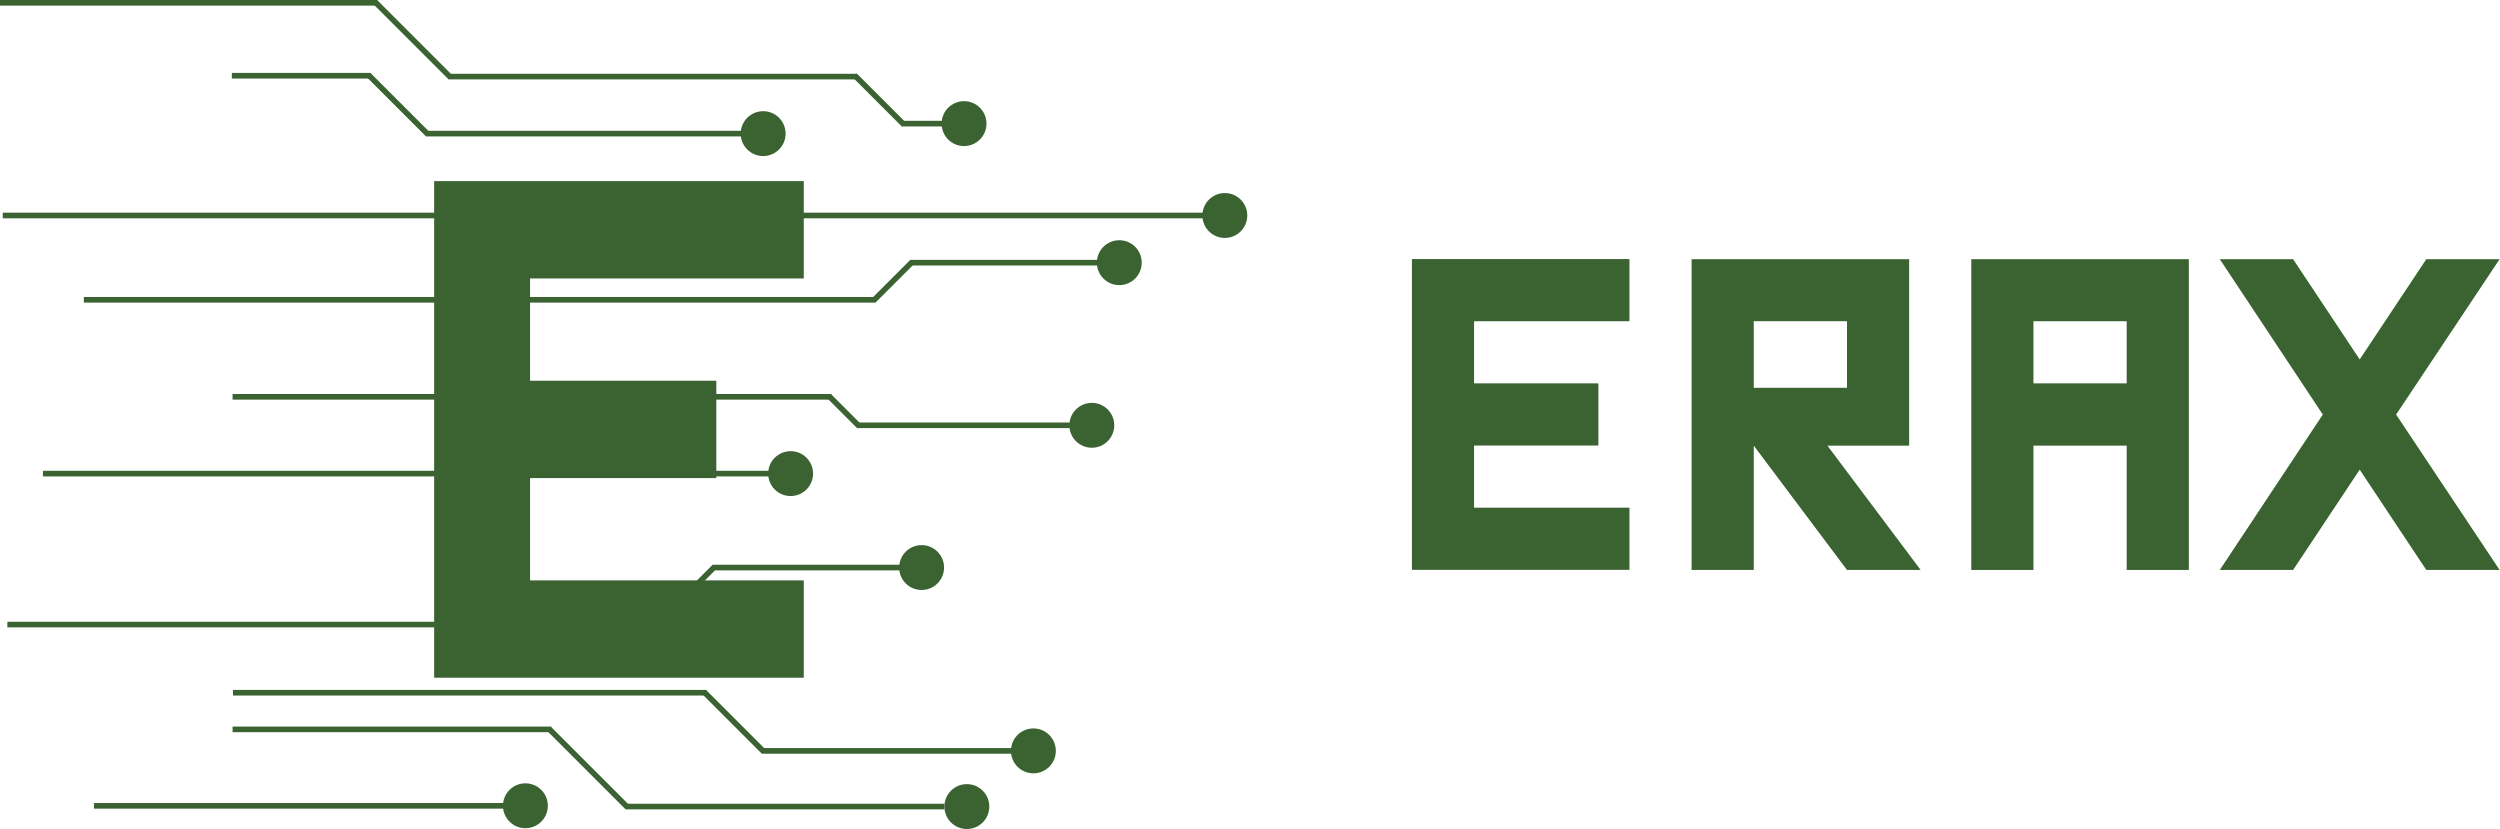 <svg width="193" height="64" viewBox="0 0 193 64" fill="none" xmlns="http://www.w3.org/2000/svg">
<path d="M109 20H125.794V24.798H113.798V29.596H123.395V34.395H113.798V39.193H125.794V43.991H109V20Z" fill="#3A6331"/>
<path d="M135.39 34.404V44H130.592V20.009H147.386V34.404H141.076L148.274 44H142.588L135.39 34.404ZM142.588 24.798H135.39V29.939H142.588V24.798Z" fill="#3A6331"/>
<path d="M164.18 34.404H156.982V44H152.184V20.009H168.978V44H164.18V34.404ZM156.982 29.596H164.18V24.798H156.982V29.596Z" fill="#3A6331"/>
<path d="M182.169 27.751L187.31 20.009H192.969L184.981 32.004L192.969 44H187.31L182.169 36.258L177.028 44H171.368L179.321 32.004L171.368 20.009H177.028L182.169 27.751Z" fill="#3A6331"/>
<path d="M38.921 61.993H7.253V62.427H38.921V61.993Z" fill="#3A6331"/>
<path d="M40.561 63.938C41.518 63.938 42.294 63.162 42.294 62.205C42.294 61.248 41.518 60.472 40.561 60.472C39.604 60.472 38.828 61.248 38.828 62.205C38.828 63.162 39.604 63.938 40.561 63.938Z" fill="#3A6331"/>
<path d="M72.908 62.05H48.31V62.484H72.908V62.05Z" fill="#3A6331"/>
<path d="M42.553 56.091H17.955V56.525H42.553V56.091Z" fill="#3A6331"/>
<path d="M48.604 62.178L42.521 56.095L42.214 56.402L48.297 62.485L48.604 62.178Z" fill="#3A6331"/>
<path d="M74.641 64C75.598 64 76.374 63.224 76.374 62.267C76.374 61.31 75.598 60.534 74.641 60.534C73.684 60.534 72.908 61.31 72.908 62.267C72.908 63.224 73.684 64 74.641 64Z" fill="#3A6331"/>
<path d="M78.231 57.751H58.817V58.186H78.231V57.751Z" fill="#3A6331"/>
<path d="M54.533 53.261H17.986V53.695H54.533V53.261Z" fill="#3A6331"/>
<path d="M59.121 57.88L54.505 53.264L54.198 53.571L58.814 58.187L59.121 57.88Z" fill="#3A6331"/>
<path d="M79.778 59.701C80.735 59.701 81.511 58.925 81.511 57.968C81.511 57.011 80.735 56.235 79.778 56.235C78.82 56.235 78.045 57.011 78.045 57.968C78.045 58.925 78.82 59.701 79.778 59.701Z" fill="#3A6331"/>
<path d="M69.597 43.598H55.025V44.032H69.597V43.598Z" fill="#3A6331"/>
<path d="M50.783 48H0.569V48.434H50.783V48Z" fill="#3A6331"/>
<path d="M55.015 43.599L50.483 48.131L50.79 48.438L55.322 43.906L55.015 43.599Z" fill="#3A6331"/>
<path d="M71.149 45.548C72.106 45.548 72.882 44.772 72.882 43.815C72.882 42.858 72.106 42.082 71.149 42.082C70.192 42.082 69.416 42.858 69.416 43.815C69.416 44.772 70.192 45.548 71.149 45.548Z" fill="#3A6331"/>
<path d="M59.391 36.345H3.316V36.78H59.391V36.345Z" fill="#3A6331"/>
<path d="M61.036 38.295C61.993 38.295 62.769 37.52 62.769 36.562C62.769 35.605 61.993 34.83 61.036 34.83C60.079 34.83 59.303 35.605 59.303 36.562C59.303 37.52 60.079 38.295 61.036 38.295Z" fill="#3A6331"/>
<path d="M82.597 32.616H66.173V33.05H82.597V32.616Z" fill="#3A6331"/>
<path d="M64.176 30.417H17.955V30.852H64.176V30.417Z" fill="#3A6331"/>
<path d="M66.476 32.746L64.146 30.416L63.839 30.724L66.169 33.054L66.476 32.746Z" fill="#3A6331"/>
<path d="M84.288 34.566C85.245 34.566 86.021 33.79 86.021 32.833C86.021 31.876 85.245 31.1 84.288 31.1C83.331 31.1 82.555 31.876 82.555 32.833C82.555 33.79 83.331 34.566 84.288 34.566Z" fill="#3A6331"/>
<path d="M84.857 20.061H70.285V20.495H84.857V20.061Z" fill="#3A6331"/>
<path d="M67.59 22.927H6.471V23.361H67.59V22.927Z" fill="#3A6331"/>
<path d="M70.276 20.06L67.284 23.052L67.591 23.359L70.583 20.367L70.276 20.06Z" fill="#3A6331"/>
<path d="M86.409 22.011C87.366 22.011 88.142 21.235 88.142 20.278C88.142 19.321 87.366 18.545 86.409 18.545C85.452 18.545 84.676 19.321 84.676 20.278C84.676 21.235 85.452 22.011 86.409 22.011Z" fill="#3A6331"/>
<path d="M92.917 16.419H0.212V16.854H92.917V16.419Z" fill="#3A6331"/>
<path d="M94.557 18.369C95.514 18.369 96.29 17.593 96.29 16.636C96.29 15.679 95.514 14.903 94.557 14.903C93.6 14.903 92.824 15.679 92.824 16.636C92.824 17.593 93.6 18.369 94.557 18.369Z" fill="#3A6331"/>
<path d="M57.223 10.098H32.89V10.532H57.223V10.098Z" fill="#3A6331"/>
<path d="M28.607 5.628H17.898V6.063H28.607V5.628Z" fill="#3A6331"/>
<path d="M33.193 10.225L28.599 5.63L28.291 5.938L32.886 10.532L33.193 10.225Z" fill="#3A6331"/>
<path d="M58.915 12.048C59.872 12.048 60.648 11.272 60.648 10.315C60.648 9.358 59.872 8.582 58.915 8.582C57.958 8.582 57.182 9.358 57.182 10.315C57.182 11.272 57.958 12.048 58.915 12.048Z" fill="#3A6331"/>
<path d="M69.927 9.457L66.163 5.693L65.856 6.001L69.62 9.765L69.927 9.457Z" fill="#3A6331"/>
<path d="M73.084 9.327H69.623V9.761H73.084V9.327Z" fill="#3A6331"/>
<path d="M66.162 5.695H34.633V6.13H66.162V5.695Z" fill="#3A6331"/>
<path d="M29.124 0H0V0.435H29.124V0Z" fill="#3A6331"/>
<path d="M34.936 5.822L29.116 0.002L28.809 0.309L34.629 6.129L34.936 5.822Z" fill="#3A6331"/>
<path d="M74.424 11.277C75.381 11.277 76.156 10.501 76.156 9.544C76.156 8.587 75.381 7.811 74.424 7.811C73.466 7.811 72.691 8.587 72.691 9.544C72.691 10.501 73.466 11.277 74.424 11.277Z" fill="#3A6331"/>
<path d="M33.516 13.981H62.052V21.497H40.922V29.393H55.299V36.908H40.922V44.805H62.052V52.32H33.516V13.981Z" fill="#3A6331"/>
</svg>
